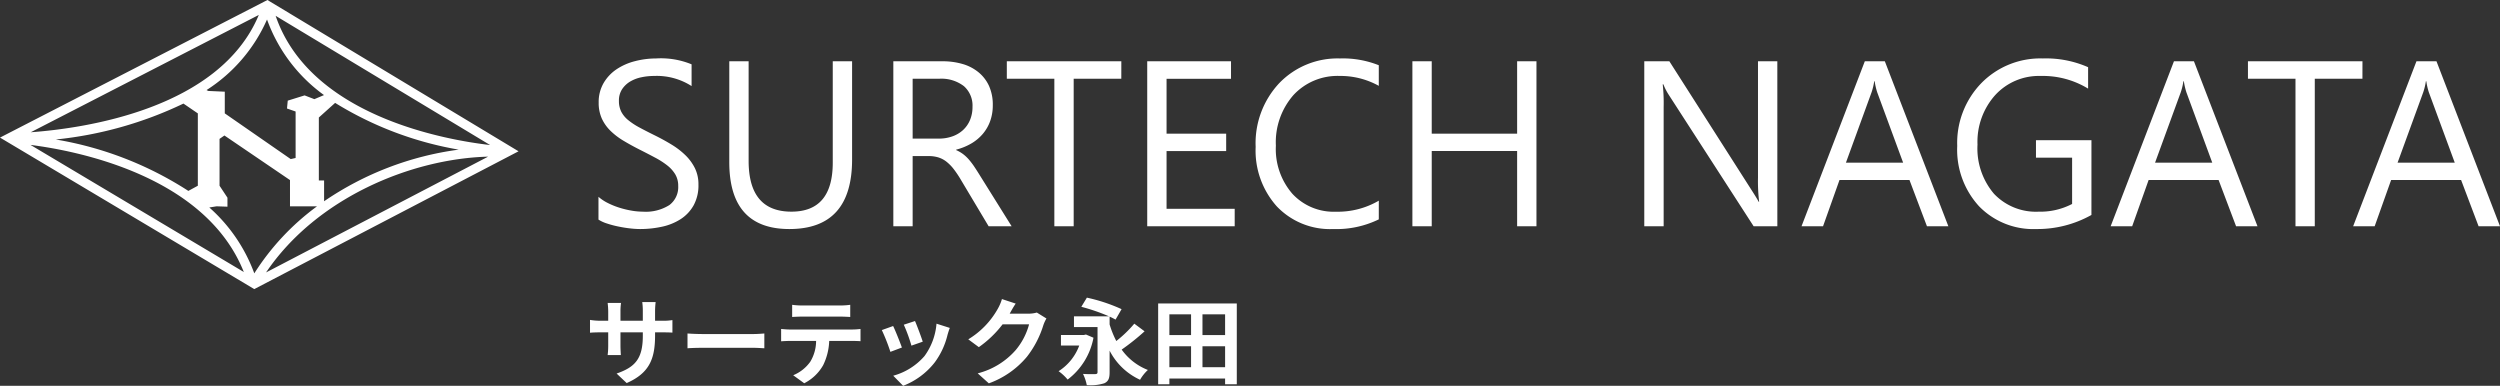 <svg xmlns="http://www.w3.org/2000/svg" xmlns:xlink="http://www.w3.org/1999/xlink" width="265.162" height="40.92" viewBox="0 0 265.162 40.92">
  <rect x="0" y="0" width="265.162" height="40.92" fill="#333333" stroke="none"/>
  <defs>
    <clipPath id="clip-path">
      <rect id="長方形_84" data-name="長方形 84" width="55" height="30.662" fill="none"/>
    </clipPath>
  </defs>
  <g id="グループ_444" data-name="グループ 444" transform="translate(-420 -10091)">
    <path id="パス_2265" data-name="パス 2265" d="M7.48-5.98V-7.03a8.6,8.6,0,0,1,.06-.93H6.12a6.6,6.6,0,0,1,.06.93v1.05H3.81v-.98a6.161,6.161,0,0,1,.06-.91H2.45a8.123,8.123,0,0,1,.06.9v.99H1.66A6.612,6.612,0,0,1,.58-6.07v1.36c.22-.02.58-.04,1.08-.04h.85v1.36a8.087,8.087,0,0,1-.06,1.05h1.4c-.01-.2-.04-.61-.04-1.05V-4.75H6.18v.38c0,2.45-.85,3.32-2.78,3.99L4.47.63C6.88-.43,7.48-1.94,7.48-4.42v-.33h.74c.53,0,.88.01,1.1.03V-6.05a5.926,5.926,0,0,1-1.1.07Zm3.44,2.92c.37-.03,1.04-.05,1.61-.05H17.9c.42,0,.93.04,1.17.05V-4.63c-.26.02-.71.06-1.17.06H12.53c-.52,0-1.25-.03-1.61-.06ZM27.1-6.42c.35,0,.73.02,1.08.04V-7.67a7.834,7.834,0,0,1-1.08.07H23.08a7.451,7.451,0,0,1-1.06-.07v1.29c.3-.02.72-.04,1.07-.04ZM21.81-5.05c-.31,0-.66-.03-.96-.06V-3.8c.28-.02.67-.04.96-.04h2.75a4.3,4.3,0,0,1-.62,2.21A4.154,4.154,0,0,1,22.13-.2L23.3.65a4.8,4.8,0,0,0,2.01-1.92,6.344,6.344,0,0,0,.64-2.57h2.41c.28,0,.66.01.91.03v-1.3a7.7,7.7,0,0,1-.91.06Zm13.24-.9-1.19.39a16.656,16.656,0,0,1,.81,2.22l1.2-.42C35.73-4.22,35.24-5.52,35.05-5.95Zm2.28.28a6.74,6.74,0,0,1-1.27,3.43A6.729,6.729,0,0,1,32.74-.15L33.79.92a7.809,7.809,0,0,0,3.35-2.48A8.063,8.063,0,0,0,38.5-4.49c.06-.2.12-.41.24-.73Zm-4.6.25-1.2.43a20.2,20.2,0,0,1,.91,2.31l1.22-.46C33.46-3.7,32.98-4.91,32.73-5.42ZM47.97-6.85a3.207,3.207,0,0,1-.87.12H45.09l.03-.05c.12-.22.37-.67.61-1.02l-1.46-.48a4.811,4.811,0,0,1-.45,1.05A8.805,8.805,0,0,1,40.7-4.01l1.12.83A11.4,11.4,0,0,0,44.34-5.6h2.81a7.109,7.109,0,0,1-1.42,2.73A7.97,7.97,0,0,1,41.7-.4L42.88.66a9.421,9.421,0,0,0,4.04-2.82A10.434,10.434,0,0,0,48.66-5.5a4,4,0,0,1,.33-.72Zm5.21,2.33-.21.05H50.53v1.12h1.94A5.465,5.465,0,0,1,50.28-.63a5.1,5.1,0,0,1,.96.89,7.234,7.234,0,0,0,2.74-4.44Zm5.13-1.15A12.908,12.908,0,0,1,56.4-3.83a10.267,10.267,0,0,1-.71-1.76v-.83c.24.11.46.22.63.32l.64-1.11a18.044,18.044,0,0,0-3.68-1.22l-.59.97a20.662,20.662,0,0,1,2.93,1.01H51.91v1.14h2.5V-.54c0,.16-.06.21-.24.22s-.8.01-1.3-.02a4.769,4.769,0,0,1,.4,1.19,4.881,4.881,0,0,0,1.86-.2c.43-.2.56-.52.56-1.17V-2.81A6.821,6.821,0,0,0,58.92.28a4.42,4.42,0,0,1,.83-1.04,6.174,6.174,0,0,1-2.78-2.16A24.268,24.268,0,0,0,59.4-4.86Zm7.23,4.62V-3.27h2.4v2.22ZM62.03-3.27h2.3v2.22h-2.3Zm2.3-3.39v2.2h-2.3v-2.2Zm3.61,2.2h-2.4v-2.2h2.4Zm-7.1-3.35V.76h1.19V.15h5.91V.76h1.24V-7.81Z" transform="translate(482 10131)" fill="#fff"/>
    <path id="パス_2266" data-name="パス 2266" d="M1.477-.708V-3.125a4.694,4.694,0,0,0,.995.659,8.06,8.06,0,0,0,1.221.494A9.718,9.718,0,0,0,4.98-1.66a7.18,7.18,0,0,0,1.2.11A4.686,4.686,0,0,0,9-2.252a2.374,2.374,0,0,0,.934-2.02,2.372,2.372,0,0,0-.311-1.233,3.507,3.507,0,0,0-.861-.958,8.54,8.54,0,0,0-1.3-.83q-.751-.4-1.617-.836-.916-.464-1.709-.94a7.405,7.405,0,0,1-1.379-1.05,4.379,4.379,0,0,1-.922-1.3,4.024,4.024,0,0,1-.336-1.7A4,4,0,0,1,2.026-15.2a4.5,4.5,0,0,1,1.379-1.459,6.254,6.254,0,0,1,1.947-.854A8.915,8.915,0,0,1,7.581-17.8a8.537,8.537,0,0,1,3.772.623v2.307a6.837,6.837,0,0,0-3.979-1.074,6.545,6.545,0,0,0-1.343.14,3.793,3.793,0,0,0-1.2.458,2.65,2.65,0,0,0-.854.818,2.171,2.171,0,0,0-.33,1.221,2.513,2.513,0,0,0,.25,1.16,2.842,2.842,0,0,0,.739.891,7.356,7.356,0,0,0,1.19.781q.7.378,1.617.83.94.464,1.782.977a8.146,8.146,0,0,1,1.477,1.135,5.045,5.045,0,0,1,1.007,1.379,3.878,3.878,0,0,1,.372,1.733,4.4,4.4,0,0,1-.507,2.191A4.158,4.158,0,0,1,10.211-.769,5.971,5.971,0,0,1,8.228.043a10.864,10.864,0,0,1-2.368.25A9.65,9.65,0,0,1,4.834.226q-.61-.067-1.245-.2a10.16,10.16,0,0,1-1.2-.317A3.741,3.741,0,0,1,1.477-.708Zm26.9-6.372q0,7.373-6.653,7.373-6.372,0-6.372-7.092V-17.5h2.051V-6.934q0,5.383,4.541,5.383,4.382,0,4.382-5.2V-17.5h2.051ZM45.3,0H42.859l-2.93-4.907a10.688,10.688,0,0,0-.781-1.166,4.454,4.454,0,0,0-.775-.787,2.685,2.685,0,0,0-.854-.446,3.514,3.514,0,0,0-1.031-.14H34.8V0H32.751V-17.5h5.225a7.446,7.446,0,0,1,2.118.287,4.739,4.739,0,0,1,1.685.873A4.056,4.056,0,0,1,42.9-14.886a4.837,4.837,0,0,1,.4,2.045,4.924,4.924,0,0,1-.275,1.678A4.384,4.384,0,0,1,42.242-9.8a4.736,4.736,0,0,1-1.221,1.019,6.232,6.232,0,0,1-1.605.653v.049a3.692,3.692,0,0,1,.763.446,4.2,4.2,0,0,1,.616.592,7.842,7.842,0,0,1,.58.775q.287.433.641,1.007ZM34.8-15.649V-9.3h2.783a4.221,4.221,0,0,0,1.422-.232,3.292,3.292,0,0,0,1.129-.665,3.017,3.017,0,0,0,.745-1.062,3.555,3.555,0,0,0,.269-1.41,2.744,2.744,0,0,0-.909-2.191,3.907,3.907,0,0,0-2.631-.787Zm22.131,0H51.88V0H49.829V-15.649H44.788V-17.5H56.934ZM68.958,0H59.68V-17.5h8.887v1.855H61.731v5.823h6.323v1.843H61.731v6.128h7.227ZM84.241-.732A10.267,10.267,0,0,1,79.407.293a7.8,7.8,0,0,1-5.981-2.4,8.873,8.873,0,0,1-2.246-6.311,9.3,9.3,0,0,1,2.527-6.787A8.576,8.576,0,0,1,80.115-17.8a10.275,10.275,0,0,1,4.126.72v2.185a8.367,8.367,0,0,0-4.15-1.05A6.369,6.369,0,0,0,75.2-13.928a7.588,7.588,0,0,0-1.874,5.383,7.22,7.22,0,0,0,1.752,5.1,5.96,5.96,0,0,0,4.6,1.9,8.622,8.622,0,0,0,4.565-1.172ZM100.964,0H98.914V-7.983H89.856V0H87.805V-17.5h2.051v7.678h9.058V-17.5h2.051Zm25.549,0H124L114.99-13.953a5.83,5.83,0,0,1-.562-1.1h-.073a18.022,18.022,0,0,1,.1,2.4V0H112.4V-17.5h2.661l8.765,13.733q.549.854.708,1.172h.049a18.52,18.52,0,0,1-.122-2.576V-17.5h2.051Zm18.14,0h-2.271l-1.855-4.907h-7.422L131.36,0h-2.283l6.714-17.5h2.124Zm-4.8-6.75-2.747-7.458a7.142,7.142,0,0,1-.269-1.172h-.049a6.538,6.538,0,0,1-.281,1.172L133.789-6.75ZM159.827-1.2A11.706,11.706,0,0,1,153.967.293a8.007,8.007,0,0,1-6.061-2.417,8.865,8.865,0,0,1-2.313-6.4,9.1,9.1,0,0,1,2.57-6.671,8.76,8.76,0,0,1,6.512-2.606,11.083,11.083,0,0,1,4.8.928V-14.6a9.213,9.213,0,0,0-5.029-1.343,6.283,6.283,0,0,0-4.822,2.026,7.411,7.411,0,0,0-1.88,5.249,7.415,7.415,0,0,0,1.746,5.219,6.118,6.118,0,0,0,4.736,1.9,7.318,7.318,0,0,0,3.552-.818V-7.275h-3.833V-9.131h5.884ZM177.441,0h-2.271l-1.855-4.907h-7.422L164.148,0h-2.283l6.714-17.5H170.7Zm-4.8-6.75L169.9-14.209a7.142,7.142,0,0,1-.269-1.172h-.049a6.538,6.538,0,0,1-.281,1.172L166.577-6.75Zm15.93-8.9h-5.054V0H181.47V-15.649h-5.042V-17.5h12.146ZM203.162,0h-2.271l-1.855-4.907h-7.422L189.868,0h-2.283L194.3-17.5h2.124Zm-4.8-6.75-2.747-7.458a7.142,7.142,0,0,1-.269-1.172H195.3a6.538,6.538,0,0,1-.281,1.172L192.3-6.75Z" transform="translate(482 10115)" fill="#fff"/>
    <g id="グループ_21" data-name="グループ 21" transform="translate(410 10091)">
      <g id="グループ_14" data-name="グループ 14" transform="translate(10 0)" clip-path="url(#clip-path)">
        <path id="パス_2" data-name="パス 2" d="M28.6.142,28.368,0,0,14.593l26.969,16.07L55,16.047ZM51.982,15.383c-4.7-.541-19.107-3.056-22.747-13.706ZM33.818,19.14V12.464l1.727-1.551a36.748,36.748,0,0,0,13.106,4.958,33,33,0,0,0-14.276,5.475V19.14Zm.551-9.057-1.027.434-1.034-.4-1.788.557-.08.834.914.319v4.928l-.517.119-6.995-4.849v-2.3l-1.749-.079-.186-.093a16.991,16.991,0,0,0,6.415-7.484,17.011,17.011,0,0,0,6.046,8.018M5.926,14.794a40.891,40.891,0,0,0,13.531-3.808l1.526,1.041V19.7l-1.006.548a37.173,37.173,0,0,0-14.05-5.451M27.45,1.585C23.27,11.6,8.854,13.621,3.261,14.028ZM3.234,15.369C8.2,16,21.806,18.647,25.86,28.851ZM22.2,22.006l.772-.124,1.153.04v-.954L23.286,19.7V14.729l.518-.358L30.758,19.1v2.782h2.869a26.2,26.2,0,0,0-6.655,7.112A17.262,17.262,0,0,0,22.2,22.006m6.02,6.89c5.365-7.939,15.448-12.07,23.552-12.281Z" transform="translate(0 0)" fill="#fff"/>
      </g>
    </g>
  </g>
</svg>
